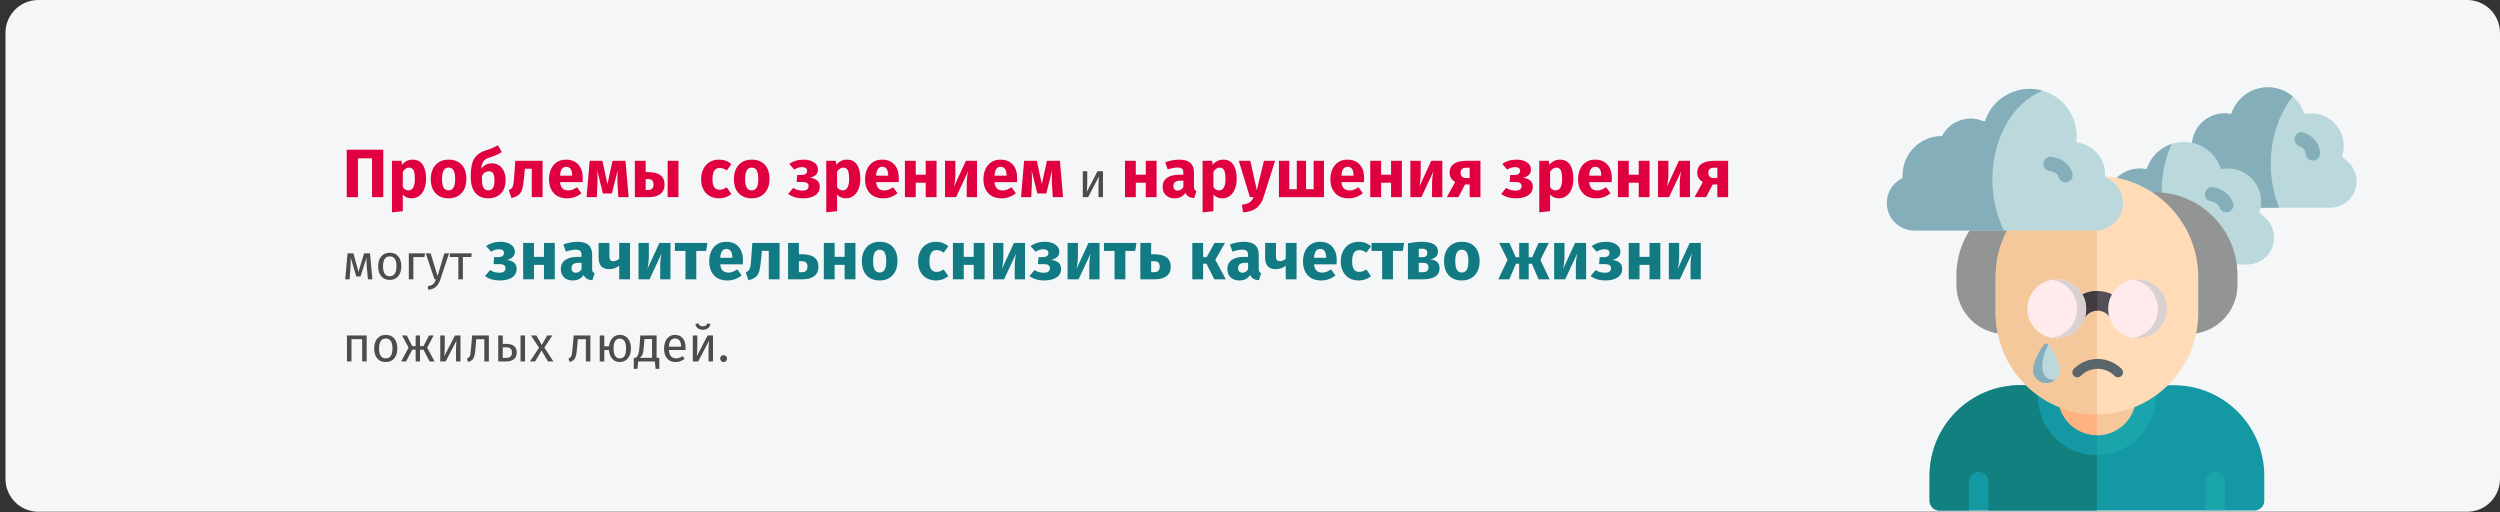 <?xml version="1.0" encoding="UTF-8"?>
<svg xmlns="http://www.w3.org/2000/svg" xmlns:xlink="http://www.w3.org/1999/xlink" width="913px" height="187px" viewBox="0 0 913 187" version="1.1">
  <rect x="0" y="0" width="913" height="187" fill="#333333" stroke="none"/>
  <title>Group 9@2x</title>
  <g id="Page-1" stroke="none" stroke-width="1" fill="none" fill-rule="evenodd">
    <g id="vorlage" transform="translate(2, -6658)">
      <g id="Group-9" transform="translate(-2, 6658)">
        <g id="Group-Copy-2" transform="translate(457.5, 93.444) scale(-1, 1) translate(-457.5, -93.444) translate(2, 0)" fill="#F5F6F7" fill-rule="nonzero">
          <g id="Mask">
            <path d="M911,12 L911,174.887 C911,178.07 909.737,181.123 907.486,183.374 C905.236,185.624 902.183,186.887 899,186.887 L12,186.887 C5.373,186.887 -1.2854301e-15,181.514 -1.2854301e-15,174.887 L-1.2854301e-15,12 C-1.2854301e-15,5.375 5.375,0.006 12,-3.91353616e-15 L899,-3.91353616e-15 C905.627,-3.91353616e-15 911,5.373 911,12 Z" id="Path"></path>
          </g>
        </g>
        <g id="Group-Copy-3" transform="translate(774.855, 109.164) scale(-1, 1) translate(-774.855, -109.164) translate(689.086, 31.868)">
          <g id="Group" transform="translate(0, 0)" fill-rule="nonzero">
            <path d="M4.662,21.44 C4.662,25.843 6.647,24.333 3.526,26.89 C0.377,29.474 -0.809,33.759 0.565,37.595 C1.939,41.43 5.575,43.989 9.649,43.986 L35.09,43.986 C34.933,43.27 34.86,42.538 34.872,41.804 C34.875,38.392 36.312,35.139 38.834,32.84 C41.356,30.541 44.728,29.41 48.126,29.722 C49.844,29.88 49.301,30.285 49.953,28.715 C51.76,24.426 55.546,21.287 60.095,20.305 C59.455,13.768 53.66,8.973 47.118,9.565 C45.43,9.723 45.963,10.118 45.321,8.578 C43.136,3.381 38.047,0 32.408,0 C26.77,0 21.681,3.381 19.496,8.578 C18.844,10.118 19.377,9.723 17.698,9.565 C14.358,9.258 11.042,10.37 8.562,12.629 C6.082,14.888 4.667,18.086 4.662,21.44 Z" id="Path" fill="#BBD8DD"></path>
            <path d="M48.126,29.722 C44.728,29.41 41.356,30.541 38.834,32.84 C36.313,35.139 34.875,38.392 34.872,41.804 C34.86,42.538 34.933,43.27 35.09,43.986 C35.505,45.802 36.196,45.309 33.717,47.342 C30.836,49.708 29.545,53.502 30.385,57.134 C31.224,60.766 34.05,63.608 37.677,64.469 C38.417,64.648 39.177,64.737 39.938,64.735 L86.237,64.735 C89.303,64.737 92.193,63.306 94.049,60.867 C95.906,58.428 96.516,55.261 95.698,52.307 L94.533,52.307 C90.182,52.313 86.321,49.519 84.967,45.383 C83.614,41.248 85.075,36.712 88.587,34.144 C86.027,31.011 82.079,29.354 78.05,29.721 C76.341,29.879 76.884,30.284 76.223,28.714 C74.001,23.426 68.824,19.986 63.088,19.986 C57.351,19.986 52.175,23.426 49.953,28.714 C49.301,30.285 49.844,29.881 48.126,29.722 L48.126,29.722 Z" id="Path-2" fill="#BBD8DD"></path>
            <path d="M23.288,3.376 C28.226,9.516 31.317,18.262 31.317,27.975 C31.347,33.459 30.314,38.896 28.275,43.986 L35.089,43.986 C34.933,43.27 34.86,42.538 34.872,41.805 C34.874,38.393 36.312,35.139 38.834,32.84 C41.355,30.542 44.728,29.41 48.125,29.723 C49.844,29.88 49.301,30.285 49.952,28.716 C51.126,25.941 53.144,23.606 55.72,22.043 C57.07,21.222 58.549,20.635 60.095,20.305 C59.454,13.768 53.659,8.972 47.118,9.565 C45.429,9.723 45.963,10.118 45.321,8.578 C43.586,4.452 39.983,1.403 35.627,0.375 C31.271,-0.654 26.685,0.462 23.288,3.376 L23.288,3.376 Z" id="Path-3" fill="#84AFBA"></path>
            <path d="M71.176,38.103 C71.176,48.942 67.325,58.576 61.35,64.735 L86.237,64.735 C89.303,64.737 92.193,63.306 94.049,60.867 C95.906,58.428 96.516,55.262 95.698,52.307 L94.533,52.307 C90.182,52.313 86.321,49.519 84.968,45.384 C83.614,41.249 85.075,36.712 88.587,34.144 C86.027,31.012 82.079,29.355 78.05,29.722 C76.341,29.88 76.884,30.285 76.223,28.715 C74.623,24.911 71.452,21.987 67.532,20.7 C69.975,26.174 71.218,32.108 71.176,38.103 L71.176,38.103 Z" id="Path-4" fill="#84AFBA"></path>
            <path d="M47.573,45.671 C46.732,45.671 45.942,45.265 45.451,44.581 C44.96,43.897 44.829,43.019 45.098,42.222 C46.283,39.112 49.095,36.916 52.4,36.521 C53.321,36.375 54.251,36.732 54.838,37.458 C55.425,38.183 55.58,39.167 55.245,40.038 C54.911,40.909 54.137,41.535 53.215,41.681 C51.834,41.786 50.621,42.635 50.048,43.896 C49.688,44.957 48.693,45.67 47.573,45.671 L47.573,45.671 Z" id="Path-5" fill="#84AFBA"></path>
            <path d="M15.962,26.767 C15.919,26.767 15.876,26.766 15.834,26.764 C14.393,26.694 13.281,25.469 13.35,24.028 C13.463,21.715 14.533,18.55 18.996,16.608 C19.852,16.232 20.844,16.342 21.596,16.897 C22.349,17.452 22.747,18.367 22.641,19.296 C22.535,20.225 21.94,21.026 21.082,21.397 C18.946,22.327 18.613,23.377 18.57,24.282 C18.502,25.673 17.355,26.766 15.962,26.767 L15.962,26.767 Z" id="Path-6" fill="#84AFBA"></path>
          </g>
          <path d="M152.347,154.591 L152.347,154.591 L141.605,154.59 L138.024,152.441 L134.443,154.589 L55.189,154.579 L51.608,152.43 L48.027,154.578 L37.285,154.576 C35.308,154.576 33.705,152.973 33.705,150.995 L33.705,141.83 C33.741,123.587 48.537,108.817 66.779,108.812 L122.853,108.812 C141.095,108.817 155.891,123.587 155.928,141.829 L155.928,151.01 C155.928,151.96 155.55,152.871 154.879,153.542 C154.207,154.214 153.296,154.591 152.346,154.591 L152.347,154.591 Z" id="Path" fill="#1398A4" fill-rule="nonzero"></path>
          <path d="M122.853,108.812 L94.839,108.812 L94.839,154.584 L134.444,154.589 L138.024,152.441 L141.605,154.59 L152.347,154.591 L152.347,154.591 C154.325,154.591 155.928,152.988 155.928,151.01 L155.928,141.83 C155.891,123.587 141.095,108.817 122.853,108.812 Z" id="Path" fill="#138080" fill-rule="nonzero"></path>
          <path d="M112.719,113.017 C112.645,119.613 108.95,125.634 103.103,128.688 C97.255,131.741 90.202,131.331 84.747,127.621 C79.293,123.911 76.32,117.502 77.011,110.941 L112.719,113.017 Z" id="Path" fill="#F4C89A"></path>
          <path d="M94.839,111.977 L94.839,130.719 C104.64,130.707 112.609,122.817 112.719,113.017 L94.839,111.977 Z" id="Path" fill="#FFB280"></path>
          <path d="M94.816,134.3 C88.727,134.3 82.923,131.716 78.849,127.19 C74.775,122.664 72.812,116.622 73.45,110.566 C73.651,108.665 75.31,107.256 77.219,107.367 L112.927,109.442 C114.836,109.553 116.321,111.145 116.3,113.057 C116.167,124.828 106.588,134.3 94.816,134.3 L94.816,134.3 Z M80.622,114.738 C81.542,121.529 87.143,126.717 93.984,127.115 C100.825,127.512 106.99,123.008 108.69,116.369 L80.622,114.738 Z" id="Shape" fill="#1AA5AC" fill-rule="nonzero"></path>
          <path d="M112.927,109.442 L94.839,108.391 L94.839,115.564 L108.69,116.369 C107.049,122.684 101.364,127.104 94.839,127.138 L94.839,134.3 C106.602,134.288 116.168,124.819 116.3,113.057 C116.322,111.145 114.837,109.553 112.928,109.442 L112.927,109.442 Z" id="Path" fill="#1398A4" fill-rule="nonzero"></path>
          <path d="M141.605,154.592 L141.605,144.07 C141.611,142.786 140.93,141.597 139.82,140.953 C138.709,140.309 137.339,140.309 136.228,140.953 C135.117,141.597 134.436,142.786 134.443,144.07 L134.443,154.591 L141.605,154.592 Z" id="Path" fill="#1398A4" fill-rule="nonzero"></path>
          <path d="M55.189,154.592 L55.189,144.07 C55.196,142.786 54.515,141.597 53.404,140.953 C52.294,140.309 50.923,140.309 49.813,140.953 C48.702,141.597 48.021,142.786 48.028,144.07 L48.028,154.591 L55.189,154.592 Z" id="Path" fill="#1AA5AC" fill-rule="nonzero"></path>
          <path d="M128.236,90.138 L110.571,90.138 C108.594,90.137 106.991,88.534 106.991,86.557 L106.991,41.917 C106.991,39.939 108.594,38.336 110.571,38.336 L115.822,38.336 C132.559,38.355 146.121,51.918 146.14,68.654 L146.14,72.234 C146.129,82.117 138.119,90.127 128.236,90.138 L128.236,90.138 Z" id="Path" fill="#939494" fill-rule="nonzero"></path>
          <path d="M79.061,90.137 L61.396,90.137 C51.512,90.126 43.503,82.117 43.492,72.233 L43.492,68.653 C43.511,51.917 57.073,38.355 73.809,38.336 L79.06,38.336 C81.038,38.336 82.641,39.939 82.641,41.917 L82.641,86.557 C82.641,88.534 81.038,90.137 79.06,90.137 L79.061,90.137 Z" id="Path" fill="#939494" fill-rule="nonzero"></path>
          <path d="M94.816,119.482 C74.349,119.417 57.797,102.798 57.815,82.331 L57.815,69.519 C57.757,56.261 64.797,43.986 76.269,37.341 C87.741,30.695 101.891,30.695 113.363,37.341 C124.835,43.986 131.875,56.261 131.818,69.519 L131.818,82.331 C131.835,102.798 115.283,119.417 94.816,119.482 Z" id="Path" fill="#FFDBB8" fill-rule="nonzero"></path>
          <path d="M94.839,32.368 L94.839,119.481 C115.297,119.404 131.836,102.789 131.818,82.331 L131.818,69.519 C131.836,49.061 115.297,32.445 94.839,32.368 Z" id="Path" fill="#F4C89A" fill-rule="nonzero"></path>
          <g id="Group" transform="translate(69.235, 70.158)" fill-rule="nonzero">
            <path d="M18.257,14.921 C16.892,14.92 15.646,14.143 15.045,12.917 C14.444,11.691 14.592,10.23 15.427,9.15 C17.829,6.065 21.516,4.256 25.426,4.243 C29.307,4.232 32.975,6.015 35.364,9.073 C36.155,10.078 36.349,11.43 35.873,12.617 C35.397,13.805 34.324,14.648 33.057,14.83 C31.791,15.012 30.524,14.504 29.733,13.498 C28.698,12.173 27.108,11.4 25.426,11.405 C23.731,11.41 22.133,12.195 21.092,13.532 C20.414,14.41 19.367,14.923 18.257,14.921 Z" id="Path" fill="#544F57"></path>
            <path d="M10.742,21.485 C4.81,21.485 0,16.676 0,10.743 C0,4.81 4.809,0.001 10.742,0.001 C16.675,0.001 21.485,4.81 21.485,10.743 C21.478,16.673 16.672,21.479 10.742,21.485 L10.742,21.485 Z" id="Path" fill="#FFEBEB"></path>
            <path d="M35.365,9.073 C32.979,6.02 29.32,4.238 25.446,4.244 L25.446,11.405 C27.121,11.407 28.703,12.178 29.734,13.498 C30.52,14.518 31.793,15.037 33.068,14.858 C34.343,14.679 35.423,13.83 35.898,12.633 C36.373,11.437 36.169,10.077 35.364,9.073 L35.365,9.073 Z" id="Path" fill="#403B40"></path>
            <path d="M51.011,10.746 C51.005,16.675 46.201,21.479 40.273,21.486 C39.716,21.487 39.16,21.444 38.61,21.355 C33.38,20.54 29.525,16.036 29.525,10.744 C29.525,5.451 33.38,0.947 38.61,0.132 C39.16,0.043 39.716,-0 40.273,0.001 C46.203,0.008 51.008,4.816 51.011,10.746 L51.011,10.746 Z" id="Path" fill="#FFEBEB"></path>
            <path d="M41.935,21.355 C41.386,21.443 40.83,21.487 40.273,21.485 C34.34,21.485 29.53,16.675 29.53,10.742 C29.53,4.81 34.34,2.03252313e-07 40.273,2.03252313e-07 C40.83,-0.002 41.386,0.042 41.935,0.131 C36.706,0.946 32.85,5.45 32.85,10.742 C32.85,16.035 36.706,20.539 41.935,21.354 L41.935,21.355 Z" id="Path" fill="#DAD0D0"></path>
            <path d="M12.409,21.355 C11.859,21.443 11.303,21.487 10.746,21.485 C4.813,21.485 0.004,16.675 0.004,10.742 C0.004,4.81 4.813,0 10.746,0 C11.303,-0.002 11.859,0.042 12.409,0.131 C7.179,0.946 3.323,5.45 3.323,10.742 C3.323,16.035 7.179,20.539 12.409,21.354 L12.409,21.355 Z" id="Path" fill="#DAD0D0"></path>
          </g>
          <path d="M102.005,105.922 C101.526,105.923 101.066,105.732 100.728,105.392 C99.092,103.752 96.871,102.83 94.554,102.83 C92.238,102.83 90.017,103.752 88.381,105.392 C87.678,106.098 86.536,106.1 85.83,105.397 C85.124,104.694 85.122,103.551 85.826,102.846 C88.138,100.526 91.279,99.222 94.554,99.222 C97.83,99.222 100.971,100.526 103.283,102.846 C103.798,103.362 103.951,104.138 103.672,104.811 C103.392,105.484 102.734,105.923 102.005,105.923 L102.005,105.922 Z" id="Path-7" fill="#5A6569" fill-rule="nonzero"></path>
          <g id="Group" transform="translate(108.488, 93.582)" fill-rule="nonzero">
            <path d="M0.785,6.196 C0.343,7.225 0.078,8.322 0.004,9.439 C-0.064,11.195 0.825,12.851 2.326,13.763 C3.828,14.676 5.706,14.704 7.234,13.835 C8.825,12.961 9.775,11.252 9.677,9.439 C9.677,7.121 7.459,2.756 5.977,0.813 C5.565,0.273 5.204,0 4.843,0 L4.834,0 C4.477,0 4.116,0.273 3.704,0.813 C2.51,2.479 1.53,4.287 0.785,6.196 L0.785,6.196 Z" id="Path-8" fill="#BBD8DD"></path>
            <path d="M4.061,0.402 C5.437,2.788 6.206,5.475 6.3,8.228 C6.3,11.579 4.545,13.665 1.474,13.138 C1.904,13.54 2.408,13.857 2.956,14.072 C4.349,14.615 5.91,14.529 7.234,13.835 C8.826,12.961 9.775,11.252 9.677,9.439 C9.677,7.121 7.459,2.756 5.977,0.813 C5.565,0.273 5.204,1.42108547e-13 4.843,1.42108547e-13 L4.834,1.42108547e-13 C4.533,0.025 4.255,0.17 4.061,0.402 L4.061,0.402 Z" id="Path-9" fill="#84AFBA"></path>
          </g>
          <path d="M100.735,20.434 C95.515,21.738 91.851,26.425 91.847,31.805 C91.847,33.02 92.133,32.654 91.077,33.158 C90.494,33.435 89.939,33.765 89.418,34.145 C85.905,36.713 84.444,41.249 85.798,45.384 C87.151,49.52 91.012,52.314 95.363,52.308 L161.473,52.308 C165.997,52.315 169.967,49.298 171.173,44.938 C172.379,40.578 170.523,35.95 166.638,33.632 C165.581,32.99 165.788,33.444 165.788,32.19 C165.786,24.326 159.461,17.925 151.597,17.828 C151.369,17.828 151.409,17.877 151.32,17.699 C149.285,13.861 145.295,11.461 140.95,11.461 C139.754,11.463 138.566,11.646 137.424,12.004 C135.054,12.754 136.121,12.872 134.886,10.316 C131.411,3.099 123.409,-0.757 115.599,1.021 C107.789,2.799 102.245,9.739 102.236,17.748 C102.236,20.473 103.085,19.842 100.735,20.434 Z" id="Path-10" fill="#BBD8DD" fill-rule="nonzero"></path>
          <path d="M132.999,33.661 C133.049,40.121 131.599,46.504 128.762,52.308 L161.471,52.308 C165.995,52.315 169.966,49.298 171.171,44.938 C172.377,40.578 170.521,35.95 166.637,33.632 C165.58,32.99 165.787,33.444 165.787,32.19 C165.784,24.326 159.459,17.924 151.595,17.828 C151.368,17.828 151.407,17.877 151.319,17.699 C149.283,13.861 145.294,11.46 140.949,11.46 C139.753,11.463 138.564,11.646 137.423,12.003 C135.053,12.753 136.119,12.872 134.885,10.315 C131.23,2.755 122.654,-1.065 114.59,1.273 C125.216,5.281 132.998,18.262 132.998,33.661 L132.999,33.661 Z" id="Path-11" fill="#84AFBA" fill-rule="nonzero"></path>
          <path d="M106.296,34.724 C105.466,34.723 104.686,34.328 104.193,33.66 C103.701,32.992 103.555,32.13 103.8,31.337 C104.507,29.06 106.392,26.181 111.358,25.395 C112.279,25.249 113.209,25.606 113.796,26.331 C114.383,27.057 114.539,28.04 114.205,28.911 C113.87,29.782 113.097,30.409 112.175,30.555 C109.709,30.945 109.08,31.952 108.791,32.886 C108.451,33.978 107.44,34.723 106.296,34.724 L106.296,34.724 Z" id="Path-12" fill="#84AFBA" fill-rule="nonzero"></path>
        </g>
        <g id="Проблемы-со-зрением-Copy-2" transform="translate(126.08, 53.025)" fill-rule="nonzero">
          <polygon id="Path" fill="#E0003F" points="13.895 1.65 13.895 18.975 9.795 18.975 9.795 4.8 4.645 4.8 4.645 18.975 0.545 18.975 0.545 1.65"></polygon>
          <path d="M24.57,5.275 C26.237,5.275 27.478,5.892 28.295,7.125 C29.112,8.358 29.52,10.083 29.52,12.3 C29.52,13.667 29.308,14.887 28.883,15.963 C28.457,17.038 27.845,17.879 27.045,18.488 C26.245,19.096 25.312,19.4 24.245,19.4 C22.912,19.4 21.837,18.942 21.02,18.025 L21.02,24.1 L17.07,24.525 L17.07,5.7 L20.545,5.7 L20.745,7.175 C21.262,6.525 21.853,6.046 22.52,5.737 C23.187,5.429 23.87,5.275 24.57,5.275 Z M23.045,16.5 C24.628,16.5 25.42,15.117 25.42,12.35 C25.42,10.783 25.245,9.696 24.895,9.088 C24.545,8.479 24.02,8.175 23.32,8.175 C22.87,8.175 22.449,8.308 22.058,8.575 C21.666,8.842 21.32,9.225 21.02,9.725 L21.02,15.325 C21.553,16.108 22.228,16.5 23.045,16.5 Z" id="Shape" fill="#E0003F"></path>
          <path d="M37.745,5.275 C39.778,5.275 41.37,5.896 42.52,7.138 C43.67,8.379 44.245,10.117 44.245,12.35 C44.245,13.767 43.983,15.004 43.458,16.062 C42.932,17.121 42.182,17.942 41.208,18.525 C40.233,19.108 39.078,19.4 37.745,19.4 C35.728,19.4 34.141,18.779 32.983,17.538 C31.824,16.296 31.245,14.558 31.245,12.325 C31.245,10.908 31.508,9.671 32.032,8.613 C32.557,7.554 33.307,6.733 34.282,6.15 C35.258,5.567 36.412,5.275 37.745,5.275 Z M37.745,8.175 C36.945,8.175 36.345,8.512 35.945,9.188 C35.545,9.863 35.345,10.908 35.345,12.325 C35.345,13.775 35.541,14.833 35.932,15.5 C36.324,16.167 36.928,16.5 37.745,16.5 C38.545,16.5 39.145,16.163 39.545,15.488 C39.945,14.812 40.145,13.767 40.145,12.35 C40.145,10.9 39.949,9.842 39.557,9.175 C39.166,8.508 38.562,8.175 37.745,8.175 Z" id="Shape" fill="#E0003F"></path>
          <path d="M53.595,6.625 C54.528,6.625 55.374,6.867 56.133,7.35 C56.891,7.833 57.487,8.537 57.92,9.463 C58.353,10.387 58.57,11.492 58.57,12.775 C58.57,14.125 58.312,15.3 57.795,16.3 C57.278,17.3 56.541,18.067 55.583,18.6 C54.624,19.133 53.512,19.4 52.245,19.4 C50.262,19.4 48.699,18.754 47.557,17.462 C46.416,16.171 45.845,14.2 45.845,11.55 C45.845,9.617 46.008,8.033 46.333,6.8 C46.657,5.567 47.216,4.554 48.008,3.763 C48.799,2.971 49.912,2.35 51.345,1.9 C52.362,1.583 53.162,1.296 53.745,1.038 C54.328,0.779 54.995,0.433 55.745,0 L57.17,2.525 C56.587,2.908 55.974,3.242 55.333,3.525 C54.691,3.808 53.878,4.1 52.895,4.4 C52.162,4.633 51.583,4.904 51.157,5.213 C50.733,5.521 50.395,5.946 50.145,6.487 C49.895,7.029 49.72,7.758 49.62,8.675 C50.57,7.308 51.895,6.625 53.595,6.625 Z M52.22,16.5 C52.937,16.5 53.495,16.229 53.895,15.688 C54.295,15.146 54.495,14.217 54.495,12.9 C54.495,11.633 54.328,10.754 53.995,10.262 C53.662,9.771 53.153,9.525 52.47,9.525 C51.97,9.525 51.495,9.662 51.045,9.938 C50.595,10.213 50.228,10.625 49.945,11.175 L49.945,12.875 C49.945,14.108 50.145,15.021 50.545,15.613 C50.945,16.204 51.503,16.5 52.22,16.5 Z" id="Shape" fill="#E0003F"></path>
          <path d="M72.07,5.7 L72.07,18.975 L68.12,18.975 L68.12,8.6 L65.595,8.6 L65.345,11.425 C65.162,13.375 64.949,14.829 64.707,15.787 C64.466,16.746 64.045,17.5 63.445,18.05 C62.845,18.6 61.928,19.017 60.695,19.3 L59.72,16.425 C60.27,16.175 60.657,15.912 60.883,15.637 C61.108,15.363 61.278,14.921 61.395,14.312 C61.512,13.704 61.62,12.675 61.72,11.225 L62.12,5.7 L72.07,5.7 Z" id="Path" fill="#E0003F"></path>
          <path d="M86.745,12.075 C86.745,12.625 86.72,13.1 86.67,13.5 L78.445,13.5 C78.578,14.617 78.895,15.4 79.395,15.85 C79.895,16.3 80.587,16.525 81.47,16.525 C82.003,16.525 82.52,16.429 83.02,16.238 C83.52,16.046 84.062,15.75 84.645,15.35 L86.27,17.55 C84.72,18.783 82.995,19.4 81.095,19.4 C78.945,19.4 77.295,18.767 76.145,17.5 C74.995,16.233 74.42,14.533 74.42,12.4 C74.42,11.05 74.662,9.838 75.145,8.762 C75.628,7.688 76.337,6.838 77.27,6.213 C78.203,5.588 79.32,5.275 80.62,5.275 C82.537,5.275 84.037,5.875 85.12,7.075 C86.203,8.275 86.745,9.942 86.745,12.075 Z M82.87,10.95 C82.837,8.917 82.12,7.9 80.72,7.9 C80.037,7.9 79.507,8.15 79.132,8.65 C78.757,9.15 78.528,9.975 78.445,11.125 L82.87,11.125 L82.87,10.95 Z" id="Shape" fill="#E0003F"></path>
          <path d="M103.495,18.975 L99.745,18.975 L99.445,14.225 C99.412,13.392 99.395,12.792 99.395,12.425 C99.395,11.608 99.437,10.517 99.52,9.15 L97.37,17.625 L94.095,17.625 L92.02,9.175 C92.103,10.042 92.145,11.033 92.145,12.15 C92.145,12.6 92.128,13.292 92.095,14.225 L91.87,18.975 L88.145,18.975 L89.27,5.7 L93.92,5.7 L95.745,14.25 L97.62,5.7 L102.345,5.7 L103.495,18.975 Z" id="Path" fill="#E0003F"></path>
          <path d="M110.42,9.825 C112.57,9.825 114.141,10.213 115.132,10.988 C116.124,11.762 116.62,12.908 116.62,14.425 C116.62,15.892 116.103,17.017 115.07,17.8 C114.037,18.583 112.678,18.975 110.995,18.975 L105.77,18.975 L105.77,5.7 L109.72,5.7 L109.72,9.825 L110.42,9.825 Z M117.745,5.7 L121.695,5.7 L121.695,18.975 L117.745,18.975 L117.745,5.7 Z M110.57,16.375 C111.92,16.375 112.595,15.7 112.595,14.35 C112.595,13.667 112.424,13.162 112.082,12.838 C111.741,12.512 111.162,12.35 110.345,12.35 L109.72,12.35 L109.72,16.375 L110.57,16.375 Z" id="Shape" fill="#E0003F"></path>
          <path d="M136.47,5.275 C137.387,5.275 138.212,5.408 138.945,5.675 C139.678,5.942 140.37,6.35 141.02,6.9 L139.32,9.25 C138.487,8.617 137.645,8.3 136.795,8.3 C135.912,8.3 135.245,8.625 134.795,9.275 C134.345,9.925 134.12,10.975 134.12,12.425 C134.12,13.825 134.345,14.817 134.795,15.4 C135.245,15.983 135.895,16.275 136.745,16.275 C137.195,16.275 137.603,16.204 137.97,16.062 C138.337,15.921 138.778,15.692 139.295,15.375 L141.02,17.825 C139.703,18.875 138.212,19.4 136.545,19.4 C135.195,19.4 134.028,19.113 133.045,18.538 C132.062,17.962 131.303,17.154 130.77,16.113 C130.237,15.071 129.97,13.85 129.97,12.45 C129.97,11.05 130.237,9.808 130.77,8.725 C131.303,7.642 132.062,6.796 133.045,6.188 C134.028,5.579 135.17,5.275 136.47,5.275 Z" id="Path" fill="#E0003F"></path>
          <path d="M148.445,5.275 C150.478,5.275 152.07,5.896 153.22,7.138 C154.37,8.379 154.945,10.117 154.945,12.35 C154.945,13.767 154.683,15.004 154.157,16.062 C153.632,17.121 152.882,17.942 151.907,18.525 C150.933,19.108 149.778,19.4 148.445,19.4 C146.428,19.4 144.841,18.779 143.683,17.538 C142.524,16.296 141.945,14.558 141.945,12.325 C141.945,10.908 142.208,9.671 142.732,8.613 C143.257,7.554 144.007,6.733 144.982,6.15 C145.958,5.567 147.112,5.275 148.445,5.275 Z M148.445,8.175 C147.645,8.175 147.045,8.512 146.645,9.188 C146.245,9.863 146.045,10.908 146.045,12.325 C146.045,13.775 146.241,14.833 146.632,15.5 C147.024,16.167 147.628,16.5 148.445,16.5 C149.245,16.5 149.845,16.163 150.245,15.488 C150.645,14.812 150.845,13.767 150.845,12.35 C150.845,10.9 150.649,9.842 150.257,9.175 C149.866,8.508 149.262,8.175 148.445,8.175 Z" id="Shape" fill="#E0003F"></path>
          <path d="M167.445,5.275 C168.928,5.275 170.166,5.604 171.157,6.263 C172.149,6.921 172.645,7.817 172.645,8.95 C172.645,10.417 171.678,11.4 169.745,11.9 C170.928,12.067 171.816,12.412 172.407,12.938 C172.999,13.463 173.295,14.2 173.295,15.15 C173.295,16.533 172.732,17.587 171.607,18.312 C170.482,19.038 168.995,19.4 167.145,19.4 C164.995,19.4 163.195,18.867 161.745,17.8 L163.595,15.6 C164.195,15.967 164.753,16.221 165.27,16.363 C165.787,16.504 166.37,16.575 167.02,16.575 C168.487,16.575 169.22,16.025 169.22,14.925 C169.22,13.925 168.453,13.425 166.92,13.425 L164.845,13.425 L165.07,10.875 L166.62,10.875 C167.27,10.875 167.774,10.746 168.132,10.488 C168.491,10.229 168.67,9.85 168.67,9.35 C168.67,8.9 168.507,8.562 168.183,8.338 C167.857,8.113 167.428,8 166.895,8 C166.328,8 165.82,8.075 165.37,8.225 C164.92,8.375 164.453,8.6 163.97,8.9 L162.145,6.825 C162.895,6.308 163.699,5.921 164.558,5.662 C165.416,5.404 166.378,5.275 167.445,5.275 Z" id="Path" fill="#E0003F"></path>
          <path d="M183.17,5.275 C184.837,5.275 186.078,5.892 186.895,7.125 C187.712,8.358 188.12,10.083 188.12,12.3 C188.12,13.667 187.907,14.887 187.482,15.963 C187.058,17.038 186.445,17.879 185.645,18.488 C184.845,19.096 183.912,19.4 182.845,19.4 C181.512,19.4 180.437,18.942 179.62,18.025 L179.62,24.1 L175.67,24.525 L175.67,5.7 L179.145,5.7 L179.345,7.175 C179.862,6.525 180.453,6.046 181.12,5.737 C181.787,5.429 182.47,5.275 183.17,5.275 Z M181.645,16.5 C183.228,16.5 184.02,15.117 184.02,12.35 C184.02,10.783 183.845,9.696 183.495,9.088 C183.145,8.479 182.62,8.175 181.92,8.175 C181.47,8.175 181.049,8.308 180.657,8.575 C180.266,8.842 179.92,9.225 179.62,9.725 L179.62,15.325 C180.153,16.108 180.828,16.5 181.645,16.5 Z" id="Shape" fill="#E0003F"></path>
          <path d="M202.17,12.075 C202.17,12.625 202.145,13.1 202.095,13.5 L193.87,13.5 C194.003,14.617 194.32,15.4 194.82,15.85 C195.32,16.3 196.012,16.525 196.895,16.525 C197.428,16.525 197.945,16.429 198.445,16.238 C198.945,16.046 199.487,15.75 200.07,15.35 L201.695,17.55 C200.145,18.783 198.42,19.4 196.52,19.4 C194.37,19.4 192.72,18.767 191.57,17.5 C190.42,16.233 189.845,14.533 189.845,12.4 C189.845,11.05 190.087,9.838 190.57,8.762 C191.053,7.688 191.762,6.838 192.695,6.213 C193.628,5.588 194.745,5.275 196.045,5.275 C197.962,5.275 199.462,5.875 200.545,7.075 C201.628,8.275 202.17,9.942 202.17,12.075 Z M198.295,10.95 C198.262,8.917 197.545,7.9 196.145,7.9 C195.462,7.9 194.933,8.15 194.558,8.65 C194.183,9.15 193.953,9.975 193.87,11.125 L198.295,11.125 L198.295,10.95 Z" id="Shape" fill="#E0003F"></path>
          <polygon id="Path" fill="#E0003F" points="211.995 18.975 211.995 13.7 208.345 13.7 208.345 18.975 204.395 18.975 204.395 5.7 208.345 5.7 208.345 10.775 211.995 10.775 211.995 5.7 215.945 5.7 215.945 18.975"></polygon>
          <path d="M230.72,18.975 L226.97,18.975 L226.97,14.25 C226.97,13.317 227.02,12.433 227.12,11.6 C227.22,10.767 227.345,10.067 227.495,9.5 L223.07,18.975 L219.045,18.975 L219.045,5.7 L222.82,5.7 L222.82,10.5 C222.82,11.383 222.766,12.25 222.657,13.1 C222.549,13.95 222.428,14.65 222.295,15.2 L226.67,5.7 L230.72,5.7 L230.72,18.975 Z" id="Path" fill="#E0003F"></path>
          <path d="M245.395,12.075 C245.395,12.625 245.37,13.1 245.32,13.5 L237.095,13.5 C237.228,14.617 237.545,15.4 238.045,15.85 C238.545,16.3 239.237,16.525 240.12,16.525 C240.653,16.525 241.17,16.429 241.67,16.238 C242.17,16.046 242.712,15.75 243.295,15.35 L244.92,17.55 C243.37,18.783 241.645,19.4 239.745,19.4 C237.595,19.4 235.945,18.767 234.795,17.5 C233.645,16.233 233.07,14.533 233.07,12.4 C233.07,11.05 233.312,9.838 233.795,8.762 C234.278,7.688 234.987,6.838 235.92,6.213 C236.853,5.588 237.97,5.275 239.27,5.275 C241.187,5.275 242.687,5.875 243.77,7.075 C244.853,8.275 245.395,9.942 245.395,12.075 Z M241.52,10.95 C241.487,8.917 240.77,7.9 239.37,7.9 C238.687,7.9 238.157,8.15 237.782,8.65 C237.407,9.15 237.178,9.975 237.095,11.125 L241.52,11.125 L241.52,10.95 Z" id="Shape" fill="#E0003F"></path>
          <path d="M262.145,18.975 L258.395,18.975 L258.095,14.225 C258.062,13.392 258.045,12.792 258.045,12.425 C258.045,11.608 258.087,10.517 258.17,9.15 L256.02,17.625 L252.745,17.625 L250.67,9.175 C250.753,10.042 250.795,11.033 250.795,12.15 C250.795,12.6 250.778,13.292 250.745,14.225 L250.52,18.975 L246.795,18.975 L247.92,5.7 L252.57,5.7 L254.395,14.25 L256.27,5.7 L260.995,5.7 L262.145,18.975 Z" id="Path" fill="#E0003F"></path>
          <path d="M276.73,18.975 L275.092,18.975 L275.092,14.691 C275.092,13.971 275.116,13.287 275.164,12.639 C275.212,11.991 275.254,11.565 275.29,11.361 L271.312,18.975 L269.35,18.975 L269.35,9.489 L270.988,9.489 L270.988,13.773 C270.988,14.409 270.964,15.066 270.916,15.744 C270.868,16.422 270.832,16.857 270.808,17.049 L274.732,9.489 L276.73,9.489 L276.73,18.975 Z" id="Path" fill="#4B4C4D"></path>
          <polygon id="Path" fill="#E0003F" points="292.36 18.975 292.36 13.7 288.71 13.7 288.71 18.975 284.76 18.975 284.76 5.7 288.71 5.7 288.71 10.775 292.36 10.775 292.36 5.7 296.31 5.7 296.31 18.975"></polygon>
          <path d="M309.96,15.125 C309.96,15.625 310.031,15.992 310.173,16.225 C310.314,16.458 310.543,16.633 310.86,16.75 L310.035,19.325 C309.218,19.258 308.552,19.079 308.035,18.788 C307.518,18.496 307.118,18.033 306.835,17.4 C305.968,18.733 304.635,19.4 302.835,19.4 C301.518,19.4 300.468,19.017 299.685,18.25 C298.902,17.483 298.51,16.483 298.51,15.25 C298.51,13.8 299.043,12.692 300.11,11.925 C301.177,11.158 302.718,10.775 304.735,10.775 L306.085,10.775 L306.085,10.2 C306.085,9.417 305.918,8.879 305.585,8.588 C305.252,8.296 304.668,8.15 303.835,8.15 C303.402,8.15 302.877,8.213 302.26,8.338 C301.643,8.463 301.01,8.633 300.36,8.85 L299.46,6.25 C300.293,5.933 301.147,5.692 302.022,5.525 C302.897,5.358 303.71,5.275 304.46,5.275 C306.36,5.275 307.752,5.667 308.635,6.45 C309.518,7.233 309.96,8.408 309.96,9.975 L309.96,15.125 Z M303.985,16.575 C304.885,16.575 305.585,16.15 306.085,15.3 L306.085,12.95 L305.11,12.95 C304.21,12.95 303.539,13.108 303.098,13.425 C302.656,13.742 302.435,14.233 302.435,14.9 C302.435,15.433 302.572,15.846 302.848,16.137 C303.123,16.429 303.502,16.575 303.985,16.575 Z" id="Shape" fill="#E0003F"></path>
          <path d="M320.61,5.275 C322.277,5.275 323.518,5.892 324.335,7.125 C325.152,8.358 325.56,10.083 325.56,12.3 C325.56,13.667 325.348,14.887 324.923,15.963 C324.498,17.038 323.885,17.879 323.085,18.488 C322.285,19.096 321.352,19.4 320.285,19.4 C318.952,19.4 317.877,18.942 317.06,18.025 L317.06,24.1 L313.11,24.525 L313.11,5.7 L316.585,5.7 L316.785,7.175 C317.302,6.525 317.893,6.046 318.56,5.737 C319.227,5.429 319.91,5.275 320.61,5.275 Z M319.085,16.5 C320.668,16.5 321.46,15.117 321.46,12.35 C321.46,10.783 321.285,9.696 320.935,9.088 C320.585,8.479 320.06,8.175 319.36,8.175 C318.91,8.175 318.489,8.308 318.098,8.575 C317.706,8.842 317.36,9.225 317.06,9.725 L317.06,15.325 C317.593,16.108 318.268,16.5 319.085,16.5 Z" id="Shape" fill="#E0003F"></path>
          <path d="M335.36,19 C334.827,20.717 333.956,22.038 332.748,22.962 C331.539,23.887 329.918,24.408 327.885,24.525 L327.46,21.75 C328.727,21.583 329.664,21.3 330.272,20.9 C330.881,20.5 331.368,19.858 331.735,18.975 L330.385,18.975 L326.335,5.7 L330.535,5.7 L332.91,16.45 L335.51,5.7 L339.585,5.7 L335.36,19 Z" id="Path" fill="#E0003F"></path>
          <polygon id="Path" fill="#E0003F" points="357.435 5.7 357.435 18.975 340.985 18.975 340.985 5.7 344.76 5.7 344.76 16.075 347.51 16.075 347.51 5.7 350.885 5.7 350.885 16.075 353.66 16.075 353.66 5.7"></polygon>
          <path d="M372.11,12.075 C372.11,12.625 372.085,13.1 372.035,13.5 L363.81,13.5 C363.943,14.617 364.26,15.4 364.76,15.85 C365.26,16.3 365.952,16.525 366.835,16.525 C367.368,16.525 367.885,16.429 368.385,16.238 C368.885,16.046 369.427,15.75 370.01,15.35 L371.635,17.55 C370.085,18.783 368.36,19.4 366.46,19.4 C364.31,19.4 362.66,18.767 361.51,17.5 C360.36,16.233 359.785,14.533 359.785,12.4 C359.785,11.05 360.027,9.838 360.51,8.762 C360.993,7.688 361.702,6.838 362.635,6.213 C363.568,5.588 364.685,5.275 365.985,5.275 C367.902,5.275 369.402,5.875 370.485,7.075 C371.568,8.275 372.11,9.942 372.11,12.075 Z M368.235,10.95 C368.202,8.917 367.485,7.9 366.085,7.9 C365.402,7.9 364.873,8.15 364.498,8.65 C364.123,9.15 363.893,9.975 363.81,11.125 L368.235,11.125 L368.235,10.95 Z" id="Shape" fill="#E0003F"></path>
          <polygon id="Path" fill="#E0003F" points="381.935 18.975 381.935 13.7 378.285 13.7 378.285 18.975 374.335 18.975 374.335 5.7 378.285 5.7 378.285 10.775 381.935 10.775 381.935 5.7 385.885 5.7 385.885 18.975"></polygon>
          <path d="M400.66,18.975 L396.91,18.975 L396.91,14.25 C396.91,13.317 396.96,12.433 397.06,11.6 C397.16,10.767 397.285,10.067 397.435,9.5 L393.01,18.975 L388.985,18.975 L388.985,5.7 L392.76,5.7 L392.76,10.5 C392.76,11.383 392.706,12.25 392.598,13.1 C392.489,13.95 392.368,14.65 392.235,15.2 L396.61,5.7 L400.66,5.7 L400.66,18.975 Z" id="Path" fill="#E0003F"></path>
          <path d="M414.585,5.7 L414.585,18.975 L410.635,18.975 L410.635,14.35 L408.935,14.35 L406.535,18.975 L402.31,18.975 L405.36,13.425 C404.71,13.075 404.206,12.613 403.848,12.037 C403.489,11.463 403.31,10.792 403.31,10.025 C403.31,8.608 403.839,7.533 404.897,6.8 C405.956,6.067 407.493,5.7 409.51,5.7 L414.585,5.7 Z M410.635,12 L410.635,8.225 L409.485,8.225 C408.768,8.225 408.231,8.383 407.873,8.7 C407.514,9.017 407.335,9.467 407.335,10.05 C407.335,10.667 407.506,11.146 407.848,11.488 C408.189,11.829 408.71,12 409.41,12 L410.635,12 Z" id="Shape" fill="#E0003F"></path>
          <path d="M427.835,5.275 C429.318,5.275 430.556,5.604 431.548,6.263 C432.539,6.921 433.035,7.817 433.035,8.95 C433.035,10.417 432.068,11.4 430.135,11.9 C431.318,12.067 432.206,12.412 432.798,12.938 C433.389,13.463 433.685,14.2 433.685,15.15 C433.685,16.533 433.123,17.587 431.998,18.312 C430.873,19.038 429.385,19.4 427.535,19.4 C425.385,19.4 423.585,18.867 422.135,17.8 L423.985,15.6 C424.585,15.967 425.143,16.221 425.66,16.363 C426.177,16.504 426.76,16.575 427.41,16.575 C428.877,16.575 429.61,16.025 429.61,14.925 C429.61,13.925 428.843,13.425 427.31,13.425 L425.235,13.425 L425.46,10.875 L427.01,10.875 C427.66,10.875 428.164,10.746 428.522,10.488 C428.881,10.229 429.06,9.85 429.06,9.35 C429.06,8.9 428.897,8.562 428.572,8.338 C428.248,8.113 427.818,8 427.285,8 C426.718,8 426.21,8.075 425.76,8.225 C425.31,8.375 424.843,8.6 424.36,8.9 L422.535,6.825 C423.285,6.308 424.089,5.921 424.947,5.662 C425.806,5.404 426.768,5.275 427.835,5.275 Z" id="Path" fill="#E0003F"></path>
          <path d="M443.56,5.275 C445.227,5.275 446.468,5.892 447.285,7.125 C448.102,8.358 448.51,10.083 448.51,12.3 C448.51,13.667 448.298,14.887 447.873,15.963 C447.447,17.038 446.835,17.879 446.035,18.488 C445.235,19.096 444.302,19.4 443.235,19.4 C441.902,19.4 440.827,18.942 440.01,18.025 L440.01,24.1 L436.06,24.525 L436.06,5.7 L439.535,5.7 L439.735,7.175 C440.252,6.525 440.843,6.046 441.51,5.737 C442.177,5.429 442.86,5.275 443.56,5.275 Z M442.035,16.5 C443.618,16.5 444.41,15.117 444.41,12.35 C444.41,10.783 444.235,9.696 443.885,9.088 C443.535,8.479 443.01,8.175 442.31,8.175 C441.86,8.175 441.439,8.308 441.048,8.575 C440.656,8.842 440.31,9.225 440.01,9.725 L440.01,15.325 C440.543,16.108 441.218,16.5 442.035,16.5 Z" id="Shape" fill="#E0003F"></path>
          <path d="M462.56,12.075 C462.56,12.625 462.535,13.1 462.485,13.5 L454.26,13.5 C454.393,14.617 454.71,15.4 455.21,15.85 C455.71,16.3 456.402,16.525 457.285,16.525 C457.818,16.525 458.335,16.429 458.835,16.238 C459.335,16.046 459.877,15.75 460.46,15.35 L462.085,17.55 C460.535,18.783 458.81,19.4 456.91,19.4 C454.76,19.4 453.11,18.767 451.96,17.5 C450.81,16.233 450.235,14.533 450.235,12.4 C450.235,11.05 450.477,9.838 450.96,8.762 C451.443,7.688 452.152,6.838 453.085,6.213 C454.018,5.588 455.135,5.275 456.435,5.275 C458.352,5.275 459.852,5.875 460.935,7.075 C462.018,8.275 462.56,9.942 462.56,12.075 Z M458.685,10.95 C458.652,8.917 457.935,7.9 456.535,7.9 C455.852,7.9 455.322,8.15 454.947,8.65 C454.572,9.15 454.343,9.975 454.26,11.125 L458.685,11.125 L458.685,10.95 Z" id="Shape" fill="#E0003F"></path>
          <polygon id="Path" fill="#E0003F" points="472.385 18.975 472.385 13.7 468.735 13.7 468.735 18.975 464.785 18.975 464.785 5.7 468.735 5.7 468.735 10.775 472.385 10.775 472.385 5.7 476.335 5.7 476.335 18.975"></polygon>
          <path d="M491.11,18.975 L487.36,18.975 L487.36,14.25 C487.36,13.317 487.41,12.433 487.51,11.6 C487.61,10.767 487.735,10.067 487.885,9.5 L483.46,18.975 L479.435,18.975 L479.435,5.7 L483.21,5.7 L483.21,10.5 C483.21,11.383 483.156,12.25 483.048,13.1 C482.939,13.95 482.818,14.65 482.685,15.2 L487.06,5.7 L491.11,5.7 L491.11,18.975 Z" id="Path" fill="#E0003F"></path>
          <path d="M505.035,5.7 L505.035,18.975 L501.085,18.975 L501.085,14.35 L499.385,14.35 L496.985,18.975 L492.76,18.975 L495.81,13.425 C495.16,13.075 494.656,12.613 494.298,12.037 C493.939,11.463 493.76,10.792 493.76,10.025 C493.76,8.608 494.289,7.533 495.348,6.8 C496.406,6.067 497.943,5.7 499.96,5.7 L505.035,5.7 Z M501.085,12 L501.085,8.225 L499.935,8.225 C499.218,8.225 498.681,8.383 498.322,8.7 C497.964,9.017 497.785,9.467 497.785,10.05 C497.785,10.667 497.956,11.146 498.298,11.488 C498.639,11.829 499.16,12 499.86,12 L501.085,12 Z" id="Shape" fill="#E0003F"></path>
          <path d="M9.918,48.975 L8.298,48.975 L7.866,44.493 C7.818,44.025 7.788,43.506 7.776,42.936 C7.764,42.366 7.758,41.751 7.758,41.091 L5.598,47.931 L4.032,47.931 L2.016,41.109 C2.016,42.693 1.992,43.815 1.944,44.475 L1.602,48.975 L-2.84217094e-14,48.975 L0.846,39.489 L2.988,39.489 L4.842,46.275 L6.876,39.489 L9.054,39.489 L9.918,48.975 Z" id="Path" fill="#4B4C4D"></path>
          <path d="M16.272,39.273 C17.604,39.273 18.639,39.717 19.377,40.605 C20.115,41.493 20.484,42.699 20.484,44.223 C20.484,45.207 20.316,46.074 19.98,46.824 C19.644,47.574 19.158,48.156 18.522,48.57 C17.886,48.984 17.13,49.191 16.254,49.191 C14.922,49.191 13.884,48.747 13.14,47.859 C12.396,46.971 12.024,45.765 12.024,44.241 C12.024,43.257 12.192,42.39 12.528,41.64 C12.864,40.89 13.35,40.308 13.986,39.894 C14.622,39.48 15.384,39.273 16.272,39.273 Z M16.272,40.605 C14.628,40.605 13.806,41.817 13.806,44.241 C13.806,46.653 14.622,47.859 16.254,47.859 C17.886,47.859 18.702,46.647 18.702,44.223 C18.702,41.811 17.892,40.605 16.272,40.605 Z" id="Shape" fill="#4B4C4D"></path>
          <polygon id="Path" fill="#4B4C4D" points="24.876 48.975 23.22 48.975 23.22 39.489 29.142 39.489 28.926 40.857 24.876 40.857"></polygon>
          <path d="M34.74,49.029 C34.368,50.133 33.849,51.006 33.183,51.648 C32.517,52.29 31.566,52.677 30.33,52.809 L30.15,51.513 C30.774,51.405 31.272,51.249 31.644,51.045 C32.016,50.841 32.313,50.58 32.535,50.262 C32.757,49.944 32.964,49.515 33.156,48.975 L32.598,48.975 L29.412,39.489 L31.176,39.489 L33.714,47.769 L36.198,39.489 L37.908,39.489 L34.74,49.029 Z" id="Path" fill="#4B4C4D"></path>
          <polygon id="Path" fill="#4B4C4D" points="46.206 39.489 46.008 40.839 42.966 40.839 42.966 48.975 41.31 48.975 41.31 40.839 38.178 40.839 38.178 39.489"></polygon>
          <path d="M56.751,35.275 C58.234,35.275 59.472,35.604 60.464,36.263 C61.455,36.921 61.951,37.817 61.951,38.95 C61.951,40.417 60.984,41.4 59.051,41.9 C60.234,42.067 61.122,42.413 61.714,42.938 C62.305,43.462 62.601,44.2 62.601,45.15 C62.601,46.533 62.038,47.587 60.913,48.312 C59.788,49.038 58.301,49.4 56.451,49.4 C54.301,49.4 52.501,48.867 51.051,47.8 L52.901,45.6 C53.501,45.967 54.059,46.221 54.576,46.362 C55.093,46.504 55.676,46.575 56.326,46.575 C57.793,46.575 58.526,46.025 58.526,44.925 C58.526,43.925 57.759,43.425 56.226,43.425 L54.151,43.425 L54.376,40.875 L55.926,40.875 C56.576,40.875 57.08,40.746 57.438,40.487 C57.797,40.229 57.976,39.85 57.976,39.35 C57.976,38.9 57.813,38.562 57.489,38.337 C57.163,38.112 56.734,38 56.201,38 C55.634,38 55.126,38.075 54.676,38.225 C54.226,38.375 53.759,38.6 53.276,38.9 L51.451,36.825 C52.201,36.308 53.005,35.921 53.864,35.663 C54.722,35.404 55.684,35.275 56.751,35.275 Z" id="Path" fill="#117A83"></path>
          <polygon id="Path" fill="#117A83" points="72.576 48.975 72.576 43.7 68.926 43.7 68.926 48.975 64.976 48.975 64.976 35.7 68.926 35.7 68.926 40.775 72.576 40.775 72.576 35.7 76.526 35.7 76.526 48.975"></polygon>
          <path d="M90.176,45.125 C90.176,45.625 90.247,45.992 90.388,46.225 C90.53,46.458 90.759,46.633 91.076,46.75 L90.251,49.325 C89.434,49.258 88.768,49.079 88.251,48.788 C87.734,48.496 87.334,48.033 87.051,47.4 C86.184,48.733 84.851,49.4 83.051,49.4 C81.734,49.4 80.684,49.017 79.901,48.25 C79.118,47.483 78.726,46.483 78.726,45.25 C78.726,43.8 79.259,42.692 80.326,41.925 C81.393,41.158 82.934,40.775 84.951,40.775 L86.301,40.775 L86.301,40.2 C86.301,39.417 86.134,38.879 85.801,38.587 C85.468,38.296 84.884,38.15 84.051,38.15 C83.618,38.15 83.093,38.212 82.476,38.337 C81.859,38.462 81.226,38.633 80.576,38.85 L79.676,36.25 C80.509,35.933 81.364,35.692 82.239,35.525 C83.114,35.358 83.926,35.275 84.676,35.275 C86.576,35.275 87.968,35.667 88.851,36.45 C89.734,37.233 90.176,38.408 90.176,39.975 L90.176,45.125 Z M84.201,46.575 C85.101,46.575 85.801,46.15 86.301,45.3 L86.301,42.95 L85.326,42.95 C84.426,42.95 83.755,43.108 83.314,43.425 C82.872,43.742 82.651,44.233 82.651,44.9 C82.651,45.433 82.788,45.846 83.064,46.138 C83.338,46.429 83.718,46.575 84.201,46.575 Z" id="Shape" fill="#117A83"></path>
          <path d="M104.001,35.7 L104.001,48.975 L100.051,48.975 L100.051,44 C99.584,44.4 99.03,44.712 98.388,44.938 C97.747,45.163 97.068,45.275 96.351,45.275 C95.068,45.275 94.109,44.913 93.476,44.188 C92.843,43.462 92.526,42.45 92.526,41.15 L92.526,35.7 L96.476,35.7 L96.476,40.65 C96.476,41.267 96.588,41.704 96.814,41.962 C97.038,42.221 97.376,42.35 97.826,42.35 C98.226,42.35 98.626,42.271 99.026,42.112 C99.426,41.954 99.768,41.75 100.051,41.5 L100.051,35.7 L104.001,35.7 Z" id="Path" fill="#117A83"></path>
          <path d="M118.776,48.975 L115.026,48.975 L115.026,44.25 C115.026,43.317 115.076,42.433 115.176,41.6 C115.276,40.767 115.401,40.067 115.551,39.5 L111.126,48.975 L107.101,48.975 L107.101,35.7 L110.876,35.7 L110.876,40.5 C110.876,41.383 110.822,42.25 110.713,43.1 C110.605,43.95 110.484,44.65 110.351,45.2 L114.726,35.7 L118.776,35.7 L118.776,48.975 Z" id="Path" fill="#117A83"></path>
          <polygon id="Path" fill="#117A83" points="132.276 35.7 131.801 38.625 128.201 38.625 128.201 48.975 124.251 48.975 124.251 38.625 120.376 38.625 120.376 35.7"></polygon>
          <path d="M145.251,42.075 C145.251,42.625 145.226,43.1 145.176,43.5 L136.951,43.5 C137.084,44.617 137.401,45.4 137.901,45.85 C138.401,46.3 139.093,46.525 139.976,46.525 C140.509,46.525 141.026,46.429 141.526,46.237 C142.026,46.046 142.568,45.75 143.151,45.35 L144.776,47.55 C143.226,48.783 141.501,49.4 139.601,49.4 C137.451,49.4 135.801,48.767 134.651,47.5 C133.501,46.233 132.926,44.533 132.926,42.4 C132.926,41.05 133.168,39.837 133.651,38.763 C134.134,37.688 134.843,36.837 135.776,36.212 C136.709,35.587 137.826,35.275 139.126,35.275 C141.043,35.275 142.543,35.875 143.626,37.075 C144.709,38.275 145.251,39.942 145.251,42.075 Z M141.376,40.95 C141.343,38.917 140.626,37.9 139.226,37.9 C138.543,37.9 138.013,38.15 137.638,38.65 C137.263,39.15 137.034,39.975 136.951,41.125 L141.376,41.125 L141.376,40.95 Z" id="Shape" fill="#117A83"></path>
          <path d="M158.626,35.7 L158.626,48.975 L154.676,48.975 L154.676,38.6 L152.151,38.6 L151.901,41.425 C151.718,43.375 151.505,44.829 151.263,45.788 C151.022,46.746 150.601,47.5 150.001,48.05 C149.401,48.6 148.484,49.017 147.251,49.3 L146.276,46.425 C146.826,46.175 147.214,45.913 147.439,45.638 C147.663,45.362 147.834,44.921 147.951,44.312 C148.068,43.704 148.176,42.675 148.276,41.225 L148.676,35.7 L158.626,35.7 Z" id="Path" fill="#117A83"></path>
          <path d="M166.626,39.825 C168.776,39.825 170.347,40.212 171.339,40.987 C172.33,41.763 172.826,42.908 172.826,44.425 C172.826,45.892 172.309,47.017 171.276,47.8 C170.243,48.583 168.884,48.975 167.201,48.975 L161.726,48.975 L161.726,35.7 L165.676,35.7 L165.676,39.825 L166.626,39.825 Z M166.776,46.375 C168.126,46.375 168.801,45.7 168.801,44.35 C168.801,43.667 168.63,43.163 168.288,42.837 C167.947,42.513 167.368,42.35 166.551,42.35 L165.676,42.35 L165.676,46.375 L166.776,46.375 Z" id="Shape" fill="#117A83"></path>
          <polygon id="Path" fill="#117A83" points="182.376 48.975 182.376 43.7 178.726 43.7 178.726 48.975 174.776 48.975 174.776 35.7 178.726 35.7 178.726 40.775 182.376 40.775 182.376 35.7 186.326 35.7 186.326 48.975"></polygon>
          <path d="M195.176,35.275 C197.209,35.275 198.801,35.896 199.951,37.138 C201.101,38.379 201.676,40.117 201.676,42.35 C201.676,43.767 201.413,45.004 200.888,46.062 C200.363,47.121 199.613,47.942 198.638,48.525 C197.663,49.108 196.509,49.4 195.176,49.4 C193.159,49.4 191.572,48.779 190.413,47.538 C189.255,46.296 188.676,44.558 188.676,42.325 C188.676,40.908 188.939,39.671 189.464,38.612 C189.988,37.554 190.738,36.733 191.714,36.15 C192.689,35.567 193.843,35.275 195.176,35.275 Z M195.176,38.175 C194.376,38.175 193.776,38.513 193.376,39.188 C192.976,39.862 192.776,40.908 192.776,42.325 C192.776,43.775 192.972,44.833 193.363,45.5 C193.755,46.167 194.359,46.5 195.176,46.5 C195.976,46.5 196.576,46.163 196.976,45.487 C197.376,44.812 197.576,43.767 197.576,42.35 C197.576,40.9 197.38,39.842 196.988,39.175 C196.597,38.508 195.993,38.175 195.176,38.175 Z" id="Shape" fill="#117A83"></path>
          <path d="M215.701,35.275 C216.618,35.275 217.443,35.408 218.176,35.675 C218.909,35.942 219.601,36.35 220.251,36.9 L218.551,39.25 C217.718,38.617 216.876,38.3 216.026,38.3 C215.143,38.3 214.476,38.625 214.026,39.275 C213.576,39.925 213.351,40.975 213.351,42.425 C213.351,43.825 213.576,44.817 214.026,45.4 C214.476,45.983 215.126,46.275 215.976,46.275 C216.426,46.275 216.834,46.204 217.201,46.062 C217.568,45.921 218.009,45.692 218.526,45.375 L220.251,47.825 C218.934,48.875 217.443,49.4 215.776,49.4 C214.426,49.4 213.259,49.112 212.276,48.538 C211.293,47.962 210.534,47.154 210.001,46.112 C209.468,45.071 209.201,43.85 209.201,42.45 C209.201,41.05 209.468,39.808 210.001,38.725 C210.534,37.642 211.293,36.796 212.276,36.188 C213.259,35.579 214.401,35.275 215.701,35.275 Z" id="Path" fill="#117A83"></path>
          <polygon id="Path" fill="#117A83" points="229.526 48.975 229.526 43.7 225.876 43.7 225.876 48.975 221.926 48.975 221.926 35.7 225.876 35.7 225.876 40.775 229.526 40.775 229.526 35.7 233.476 35.7 233.476 48.975"></polygon>
          <path d="M248.251,48.975 L244.501,48.975 L244.501,44.25 C244.501,43.317 244.551,42.433 244.651,41.6 C244.751,40.767 244.876,40.067 245.026,39.5 L240.601,48.975 L236.576,48.975 L236.576,35.7 L240.351,35.7 L240.351,40.5 C240.351,41.383 240.297,42.25 240.189,43.1 C240.08,43.95 239.959,44.65 239.826,45.2 L244.201,35.7 L248.251,35.7 L248.251,48.975 Z" id="Path" fill="#117A83"></path>
          <path d="M255.576,35.275 C257.059,35.275 258.297,35.604 259.288,36.263 C260.28,36.921 260.776,37.817 260.776,38.95 C260.776,40.417 259.809,41.4 257.876,41.9 C259.059,42.067 259.947,42.413 260.538,42.938 C261.13,43.462 261.426,44.2 261.426,45.15 C261.426,46.533 260.863,47.587 259.738,48.312 C258.613,49.038 257.126,49.4 255.276,49.4 C253.126,49.4 251.326,48.867 249.876,47.8 L251.726,45.6 C252.326,45.967 252.884,46.221 253.401,46.362 C253.918,46.504 254.501,46.575 255.151,46.575 C256.618,46.575 257.351,46.025 257.351,44.925 C257.351,43.925 256.584,43.425 255.051,43.425 L252.976,43.425 L253.201,40.875 L254.751,40.875 C255.401,40.875 255.905,40.746 256.264,40.487 C256.622,40.229 256.801,39.85 256.801,39.35 C256.801,38.9 256.639,38.562 256.313,38.337 C255.988,38.112 255.559,38 255.026,38 C254.459,38 253.951,38.075 253.501,38.225 C253.051,38.375 252.584,38.6 252.101,38.9 L250.276,36.825 C251.026,36.308 251.83,35.921 252.689,35.663 C253.547,35.404 254.509,35.275 255.576,35.275 Z" id="Path" fill="#117A83"></path>
          <path d="M275.476,48.975 L271.726,48.975 L271.726,44.25 C271.726,43.317 271.776,42.433 271.876,41.6 C271.976,40.767 272.101,40.067 272.251,39.5 L267.826,48.975 L263.801,48.975 L263.801,35.7 L267.576,35.7 L267.576,40.5 C267.576,41.383 267.522,42.25 267.413,43.1 C267.305,43.95 267.184,44.65 267.051,45.2 L271.426,35.7 L275.476,35.7 L275.476,48.975 Z" id="Path" fill="#117A83"></path>
          <polygon id="Path" fill="#117A83" points="288.976 35.7 288.501 38.625 284.901 38.625 284.901 48.975 280.951 48.975 280.951 38.625 277.076 38.625 277.076 35.7"></polygon>
          <path d="M295.276,39.825 C297.426,39.825 298.997,40.212 299.988,40.987 C300.98,41.763 301.476,42.908 301.476,44.425 C301.476,45.892 300.959,47.017 299.926,47.8 C298.893,48.583 297.534,48.975 295.851,48.975 L290.376,48.975 L290.376,35.7 L294.326,35.7 L294.326,39.825 L295.276,39.825 Z M295.426,46.375 C296.776,46.375 297.451,45.7 297.451,44.35 C297.451,43.667 297.28,43.163 296.938,42.837 C296.597,42.513 296.018,42.35 295.201,42.35 L294.326,42.35 L294.326,46.375 L295.426,46.375 Z" id="Shape" fill="#117A83"></path>
          <polygon id="Path" fill="#117A83" points="321.276 35.7 317.751 41.85 321.576 48.975 317.401 48.975 314.501 43.275 313.301 43.275 313.301 48.975 309.351 48.975 309.351 35.7 313.301 35.7 313.301 40.875 314.601 40.875 317.476 35.7"></polygon>
          <path d="M333.601,45.125 C333.601,45.625 333.672,45.992 333.813,46.225 C333.955,46.458 334.184,46.633 334.501,46.75 L333.676,49.325 C332.859,49.258 332.193,49.079 331.676,48.788 C331.159,48.496 330.759,48.033 330.476,47.4 C329.609,48.733 328.276,49.4 326.476,49.4 C325.159,49.4 324.109,49.017 323.326,48.25 C322.543,47.483 322.151,46.483 322.151,45.25 C322.151,43.8 322.684,42.692 323.751,41.925 C324.818,41.158 326.359,40.775 328.376,40.775 L329.726,40.775 L329.726,40.2 C329.726,39.417 329.559,38.879 329.226,38.587 C328.893,38.296 328.309,38.15 327.476,38.15 C327.043,38.15 326.518,38.212 325.901,38.337 C325.284,38.462 324.651,38.633 324.001,38.85 L323.101,36.25 C323.934,35.933 324.788,35.692 325.663,35.525 C326.538,35.358 327.351,35.275 328.101,35.275 C330.001,35.275 331.393,35.667 332.276,36.45 C333.159,37.233 333.601,38.408 333.601,39.975 L333.601,45.125 Z M327.626,46.575 C328.526,46.575 329.226,46.15 329.726,45.3 L329.726,42.95 L328.751,42.95 C327.851,42.95 327.18,43.108 326.738,43.425 C326.297,43.742 326.076,44.233 326.076,44.9 C326.076,45.433 326.214,45.846 326.488,46.138 C326.764,46.429 327.143,46.575 327.626,46.575 Z" id="Shape" fill="#117A83"></path>
          <path d="M347.426,35.7 L347.426,48.975 L343.476,48.975 L343.476,44 C343.009,44.4 342.455,44.712 341.813,44.938 C341.172,45.163 340.493,45.275 339.776,45.275 C338.493,45.275 337.534,44.913 336.901,44.188 C336.268,43.462 335.951,42.45 335.951,41.15 L335.951,35.7 L339.901,35.7 L339.901,40.65 C339.901,41.267 340.014,41.704 340.238,41.962 C340.464,42.221 340.801,42.35 341.251,42.35 C341.651,42.35 342.051,42.271 342.451,42.112 C342.851,41.954 343.193,41.75 343.476,41.5 L343.476,35.7 L347.426,35.7 Z" id="Path" fill="#117A83"></path>
          <path d="M362.101,42.075 C362.101,42.625 362.076,43.1 362.026,43.5 L353.801,43.5 C353.934,44.617 354.251,45.4 354.751,45.85 C355.251,46.3 355.943,46.525 356.826,46.525 C357.359,46.525 357.876,46.429 358.376,46.237 C358.876,46.046 359.418,45.75 360.001,45.35 L361.626,47.55 C360.076,48.783 358.351,49.4 356.451,49.4 C354.301,49.4 352.651,48.767 351.501,47.5 C350.351,46.233 349.776,44.533 349.776,42.4 C349.776,41.05 350.018,39.837 350.501,38.763 C350.984,37.688 351.693,36.837 352.626,36.212 C353.559,35.587 354.676,35.275 355.976,35.275 C357.893,35.275 359.393,35.875 360.476,37.075 C361.559,38.275 362.101,39.942 362.101,42.075 Z M358.226,40.95 C358.193,38.917 357.476,37.9 356.076,37.9 C355.393,37.9 354.863,38.15 354.488,38.65 C354.113,39.15 353.884,39.975 353.801,41.125 L358.226,41.125 L358.226,40.95 Z" id="Shape" fill="#117A83"></path>
          <path d="M370.076,35.275 C370.993,35.275 371.818,35.408 372.551,35.675 C373.284,35.942 373.976,36.35 374.626,36.9 L372.926,39.25 C372.093,38.617 371.251,38.3 370.401,38.3 C369.518,38.3 368.851,38.625 368.401,39.275 C367.951,39.925 367.726,40.975 367.726,42.425 C367.726,43.825 367.951,44.817 368.401,45.4 C368.851,45.983 369.501,46.275 370.351,46.275 C370.801,46.275 371.209,46.204 371.576,46.062 C371.943,45.921 372.384,45.692 372.901,45.375 L374.626,47.825 C373.309,48.875 371.818,49.4 370.151,49.4 C368.801,49.4 367.634,49.112 366.651,48.538 C365.668,47.962 364.909,47.154 364.376,46.112 C363.843,45.071 363.576,43.85 363.576,42.45 C363.576,41.05 363.843,39.808 364.376,38.725 C364.909,37.642 365.668,36.796 366.651,36.188 C367.634,35.579 368.776,35.275 370.076,35.275 Z" id="Path" fill="#117A83"></path>
          <polygon id="Path" fill="#117A83" points="386.701 35.7 386.226 38.625 382.626 38.625 382.626 48.975 378.676 48.975 378.676 38.625 374.801 38.625 374.801 35.7"></polygon>
          <path d="M396.276,41.675 C398.526,41.942 399.651,43.033 399.651,44.95 C399.651,46.3 399.122,47.308 398.063,47.975 C397.005,48.642 395.559,48.975 393.726,48.975 L388.101,48.975 L388.101,35.825 C390.084,35.458 391.834,35.275 393.351,35.275 C395.151,35.275 396.555,35.579 397.563,36.188 C398.572,36.796 399.076,37.692 399.076,38.875 C399.076,39.625 398.839,40.237 398.363,40.712 C397.889,41.188 397.193,41.508 396.276,41.675 Z M393.276,37.8 C392.759,37.8 392.351,37.817 392.051,37.85 L392.051,40.9 L393.451,40.9 C394.001,40.9 394.426,40.771 394.726,40.513 C395.026,40.254 395.176,39.858 395.176,39.325 C395.176,38.308 394.543,37.8 393.276,37.8 Z M393.601,46.375 C394.934,46.375 395.601,45.783 395.601,44.6 C395.601,44.05 395.443,43.642 395.126,43.375 C394.809,43.108 394.309,42.975 393.626,42.975 L392.051,42.975 L392.051,46.375 L393.601,46.375 Z" id="Shape" fill="#117A83"></path>
          <path d="M407.776,35.275 C409.809,35.275 411.401,35.896 412.551,37.138 C413.701,38.379 414.276,40.117 414.276,42.35 C414.276,43.767 414.014,45.004 413.488,46.062 C412.964,47.121 412.214,47.942 411.238,48.525 C410.264,49.108 409.109,49.4 407.776,49.4 C405.759,49.4 404.172,48.779 403.014,47.538 C401.855,46.296 401.276,44.558 401.276,42.325 C401.276,40.908 401.538,39.671 402.063,38.612 C402.589,37.554 403.339,36.733 404.313,36.15 C405.288,35.567 406.443,35.275 407.776,35.275 Z M407.776,38.175 C406.976,38.175 406.376,38.513 405.976,39.188 C405.576,39.862 405.376,40.908 405.376,42.325 C405.376,43.775 405.572,44.833 405.964,45.5 C406.355,46.167 406.959,46.5 407.776,46.5 C408.576,46.5 409.176,46.163 409.576,45.487 C409.976,44.812 410.176,43.767 410.176,42.35 C410.176,40.9 409.98,39.842 409.589,39.175 C409.197,38.508 408.593,38.175 407.776,38.175 Z" id="Shape" fill="#117A83"></path>
          <polygon id="Path" fill="#117A83" points="439.526 35.7 436.476 41.875 439.826 48.975 435.801 48.975 433.376 43.3 432.201 43.3 432.201 48.975 428.726 48.975 428.726 43.3 427.551 43.3 425.101 48.975 421.101 48.975 424.476 41.875 421.426 35.7 425.151 35.7 427.501 40.925 428.726 40.925 428.726 35.7 432.201 35.7 432.201 40.925 433.451 40.925 435.801 35.7"></polygon>
          <path d="M453.176,48.975 L449.426,48.975 L449.426,44.25 C449.426,43.317 449.476,42.433 449.576,41.6 C449.676,40.767 449.801,40.067 449.951,39.5 L445.526,48.975 L441.501,48.975 L441.501,35.7 L445.276,35.7 L445.276,40.5 C445.276,41.383 445.222,42.25 445.113,43.1 C445.005,43.95 444.884,44.65 444.751,45.2 L449.126,35.7 L453.176,35.7 L453.176,48.975 Z" id="Path" fill="#117A83"></path>
          <path d="M460.501,35.275 C461.984,35.275 463.222,35.604 464.214,36.263 C465.205,36.921 465.701,37.817 465.701,38.95 C465.701,40.417 464.734,41.4 462.801,41.9 C463.984,42.067 464.872,42.413 465.464,42.938 C466.055,43.462 466.351,44.2 466.351,45.15 C466.351,46.533 465.788,47.587 464.663,48.312 C463.538,49.038 462.051,49.4 460.201,49.4 C458.051,49.4 456.251,48.867 454.801,47.8 L456.651,45.6 C457.251,45.967 457.809,46.221 458.326,46.362 C458.843,46.504 459.426,46.575 460.076,46.575 C461.543,46.575 462.276,46.025 462.276,44.925 C462.276,43.925 461.509,43.425 459.976,43.425 L457.901,43.425 L458.126,40.875 L459.676,40.875 C460.326,40.875 460.83,40.746 461.188,40.487 C461.547,40.229 461.726,39.85 461.726,39.35 C461.726,38.9 461.563,38.562 461.238,38.337 C460.913,38.112 460.484,38 459.951,38 C459.384,38 458.876,38.075 458.426,38.225 C457.976,38.375 457.509,38.6 457.026,38.9 L455.201,36.825 C455.951,36.308 456.755,35.921 457.613,35.663 C458.472,35.404 459.434,35.275 460.501,35.275 Z" id="Path" fill="#117A83"></path>
          <polygon id="Path" fill="#117A83" points="476.326 48.975 476.326 43.7 472.676 43.7 472.676 48.975 468.726 48.975 468.726 35.7 472.676 35.7 472.676 40.775 476.326 40.775 476.326 35.7 480.276 35.7 480.276 48.975"></polygon>
          <path d="M495.051,48.975 L491.301,48.975 L491.301,44.25 C491.301,43.317 491.351,42.433 491.451,41.6 C491.551,40.767 491.676,40.067 491.826,39.5 L487.401,48.975 L483.376,48.975 L483.376,35.7 L487.151,35.7 L487.151,40.5 C487.151,41.383 487.097,42.25 486.988,43.1 C486.88,43.95 486.759,44.65 486.626,45.2 L491.001,35.7 L495.051,35.7 L495.051,48.975 Z" id="Path" fill="#117A83"></path>
          <polygon id="Path" fill="#4B4C4D" points="6.174 78.975 6.174 70.839 2.286 70.839 2.286 78.975 0.63 78.975 0.63 69.489 7.83 69.489 7.83 78.975"></polygon>
          <path d="M14.814,69.273 C16.146,69.273 17.181,69.717 17.919,70.605 C18.657,71.493 19.026,72.699 19.026,74.223 C19.026,75.207 18.858,76.074 18.522,76.824 C18.186,77.574 17.7,78.156 17.064,78.57 C16.428,78.984 15.672,79.191 14.796,79.191 C13.464,79.191 12.426,78.747 11.682,77.859 C10.938,76.971 10.566,75.765 10.566,74.241 C10.566,73.257 10.734,72.39 11.07,71.64 C11.406,70.89 11.892,70.308 12.528,69.894 C13.164,69.48 13.926,69.273 14.814,69.273 Z M14.814,70.605 C13.17,70.605 12.348,71.817 12.348,74.241 C12.348,76.653 13.164,77.859 14.796,77.859 C16.428,77.859 17.244,76.647 17.244,74.223 C17.244,71.811 16.434,70.605 14.814,70.605 Z" id="Shape" fill="#4B4C4D"></path>
          <polygon id="Path" fill="#4B4C4D" points="32.292 69.489 29.916 73.935 32.634 78.975 30.816 78.975 28.566 74.673 27.306 74.673 27.306 78.975 25.722 78.975 25.722 74.673 24.48 74.673 22.212 78.975 20.412 78.975 23.13 73.935 20.754 69.489 22.482 69.489 24.462 73.377 25.722 73.377 25.722 69.489 27.306 69.489 27.306 73.377 28.584 73.377 30.582 69.489"></polygon>
          <path d="M42.084,78.975 L40.446,78.975 L40.446,74.691 C40.446,73.971 40.47,73.287 40.518,72.639 C40.566,71.991 40.608,71.565 40.644,71.361 L36.666,78.975 L34.704,78.975 L34.704,69.489 L36.342,69.489 L36.342,73.773 C36.342,74.409 36.318,75.066 36.27,75.744 C36.222,76.422 36.186,76.857 36.162,77.049 L40.086,69.489 L42.084,69.489 L42.084,78.975 Z" id="Path" fill="#4B4C4D"></path>
          <path d="M52.452,69.489 L52.452,78.975 L50.796,78.975 L50.796,70.839 L47.862,70.839 L47.592,74.007 C47.484,75.291 47.349,76.251 47.187,76.887 C47.025,77.523 46.773,78.012 46.431,78.354 C46.089,78.696 45.57,78.975 44.874,79.191 L44.46,77.877 C44.868,77.733 45.156,77.547 45.324,77.319 C45.492,77.091 45.618,76.743 45.702,76.275 C45.786,75.807 45.876,74.991 45.972,73.827 L46.35,69.489 L52.452,69.489 Z" id="Path" fill="#4B4C4D"></path>
          <path d="M58.608,72.549 C60.024,72.549 61.05,72.825 61.686,73.377 C62.322,73.929 62.64,74.715 62.64,75.735 C62.64,76.803 62.283,77.61 61.569,78.156 C60.855,78.702 59.97,78.975 58.914,78.975 L55.872,78.975 L55.872,69.489 L57.528,69.489 L57.528,72.549 L58.608,72.549 Z M64.008,69.489 L65.664,69.489 L65.664,78.975 L64.008,78.975 L64.008,69.489 Z M58.77,77.679 C59.442,77.679 59.961,77.529 60.327,77.229 C60.693,76.929 60.876,76.431 60.876,75.735 C60.876,75.075 60.705,74.589 60.363,74.277 C60.021,73.965 59.43,73.809 58.59,73.809 L57.528,73.809 L57.528,77.679 L58.77,77.679 Z" id="Shape" fill="#4B4C4D"></path>
          <polygon id="Path" fill="#4B4C4D" points="72.72 73.899 76.014 78.975 74.016 78.975 71.694 74.961 69.336 78.975 67.464 78.975 70.776 73.971 67.842 69.489 69.786 69.489 71.766 72.963 73.764 69.489 75.636 69.489"></polygon>
          <path d="M89.532,69.489 L89.532,78.975 L87.876,78.975 L87.876,70.839 L84.942,70.839 L84.672,74.007 C84.564,75.291 84.429,76.251 84.267,76.887 C84.105,77.523 83.853,78.012 83.511,78.354 C83.169,78.696 82.65,78.975 81.954,79.191 L81.54,77.877 C81.948,77.733 82.236,77.547 82.404,77.319 C82.572,77.091 82.698,76.743 82.782,76.275 C82.866,75.807 82.956,74.991 83.052,73.827 L83.43,69.489 L89.532,69.489 Z" id="Path" fill="#4B4C4D"></path>
          <path d="M100.278,69.273 C101.106,69.273 101.826,69.477 102.438,69.885 C103.05,70.293 103.521,70.869 103.851,71.613 C104.181,72.357 104.346,73.227 104.346,74.223 C104.346,75.159 104.187,76.002 103.869,76.752 C103.551,77.502 103.083,78.096 102.465,78.534 C101.847,78.972 101.112,79.191 100.26,79.191 C99.108,79.191 98.184,78.786 97.488,77.976 C96.792,77.166 96.396,76.107 96.3,74.799 L94.608,74.799 L94.608,78.975 L92.952,78.975 L92.952,69.489 L94.608,69.489 L94.608,73.467 L96.318,73.467 C96.45,72.231 96.867,71.223 97.569,70.443 C98.271,69.663 99.174,69.273 100.278,69.273 Z M100.26,77.859 C101.076,77.859 101.664,77.553 102.024,76.941 C102.384,76.329 102.564,75.423 102.564,74.223 C102.564,73.071 102.366,72.183 101.97,71.559 C101.574,70.935 101.01,70.623 100.278,70.623 C98.754,70.623 97.992,71.829 97.992,74.241 C97.992,75.393 98.184,76.284 98.568,76.914 C98.952,77.544 99.516,77.859 100.26,77.859 Z" id="Shape" fill="#4B4C4D"></path>
          <path d="M114.696,77.643 L114.696,81.675 L113.346,81.675 L113.076,78.975 L106.992,78.975 L106.722,81.675 L105.372,81.675 L105.372,77.643 L106.038,77.643 C106.326,77.451 106.554,77.232 106.722,76.986 C106.89,76.74 107.043,76.311 107.181,75.699 C107.319,75.087 107.43,74.193 107.514,73.017 L107.766,69.489 L113.706,69.489 L113.706,77.643 L114.696,77.643 Z M112.05,70.803 L109.26,70.803 L109.116,72.801 C109.032,73.917 108.936,74.775 108.828,75.375 C108.72,75.975 108.567,76.437 108.369,76.761 C108.171,77.085 107.886,77.379 107.514,77.643 L112.05,77.643 L112.05,70.803 Z" id="Shape" fill="#4B4C4D"></path>
          <path d="M124.29,73.953 C124.29,74.229 124.278,74.511 124.254,74.799 L118.206,74.799 C118.278,75.843 118.542,76.611 118.998,77.103 C119.454,77.595 120.042,77.841 120.762,77.841 C121.218,77.841 121.638,77.775 122.022,77.643 C122.406,77.511 122.808,77.301 123.228,77.013 L123.948,78.003 C122.94,78.795 121.836,79.191 120.636,79.191 C119.316,79.191 118.287,78.759 117.549,77.895 C116.811,77.031 116.442,75.843 116.442,74.331 C116.442,73.347 116.601,72.474 116.919,71.712 C117.237,70.95 117.693,70.353 118.287,69.921 C118.881,69.489 119.58,69.273 120.384,69.273 C121.644,69.273 122.61,69.687 123.282,70.515 C123.954,71.343 124.29,72.489 124.29,73.953 Z M122.652,73.467 C122.652,72.531 122.466,71.817 122.094,71.325 C121.722,70.833 121.164,70.587 120.42,70.587 C119.064,70.587 118.326,71.583 118.206,73.575 L122.652,73.575 L122.652,73.467 Z" id="Shape" fill="#4B4C4D"></path>
          <path d="M134.316,78.975 L132.678,78.975 L132.678,74.691 C132.678,73.971 132.702,73.287 132.75,72.639 C132.798,71.991 132.84,71.565 132.876,71.361 L128.898,78.975 L126.936,78.975 L126.936,69.489 L128.574,69.489 L128.574,73.773 C128.574,74.409 128.55,75.066 128.502,75.744 C128.454,76.422 128.418,76.857 128.394,77.049 L132.318,69.489 L134.316,69.489 L134.316,78.975 Z M130.59,67.401 C129.858,67.401 129.243,67.212 128.745,66.834 C128.247,66.456 127.962,65.943 127.89,65.295 L128.988,65.061 C129.108,65.445 129.297,65.721 129.555,65.889 C129.813,66.057 130.158,66.141 130.59,66.141 C131.022,66.141 131.376,66.054 131.652,65.88 C131.928,65.706 132.126,65.433 132.246,65.061 L133.344,65.295 C133.272,65.943 132.981,66.456 132.471,66.834 C131.961,67.212 131.334,67.401 130.59,67.401 Z" id="Shape" fill="#4B4C4D"></path>
          <path d="M138.168,76.689 C138.528,76.689 138.828,76.809 139.068,77.049 C139.308,77.289 139.428,77.583 139.428,77.931 C139.428,78.279 139.308,78.576 139.068,78.822 C138.828,79.068 138.528,79.191 138.168,79.191 C137.82,79.191 137.526,79.068 137.286,78.822 C137.046,78.576 136.926,78.279 136.926,77.931 C136.926,77.583 137.046,77.289 137.286,77.049 C137.526,76.809 137.82,76.689 138.168,76.689 Z" id="Path" fill="#4B4C4D"></path>
        </g>
        <rect id="Rectangle" stroke="#979797" fill="#D8D8D8" opacity="0" x="0.5" y="0.5" width="912" height="186"></rect>
      </g>
    </g>
  </g>
</svg>
